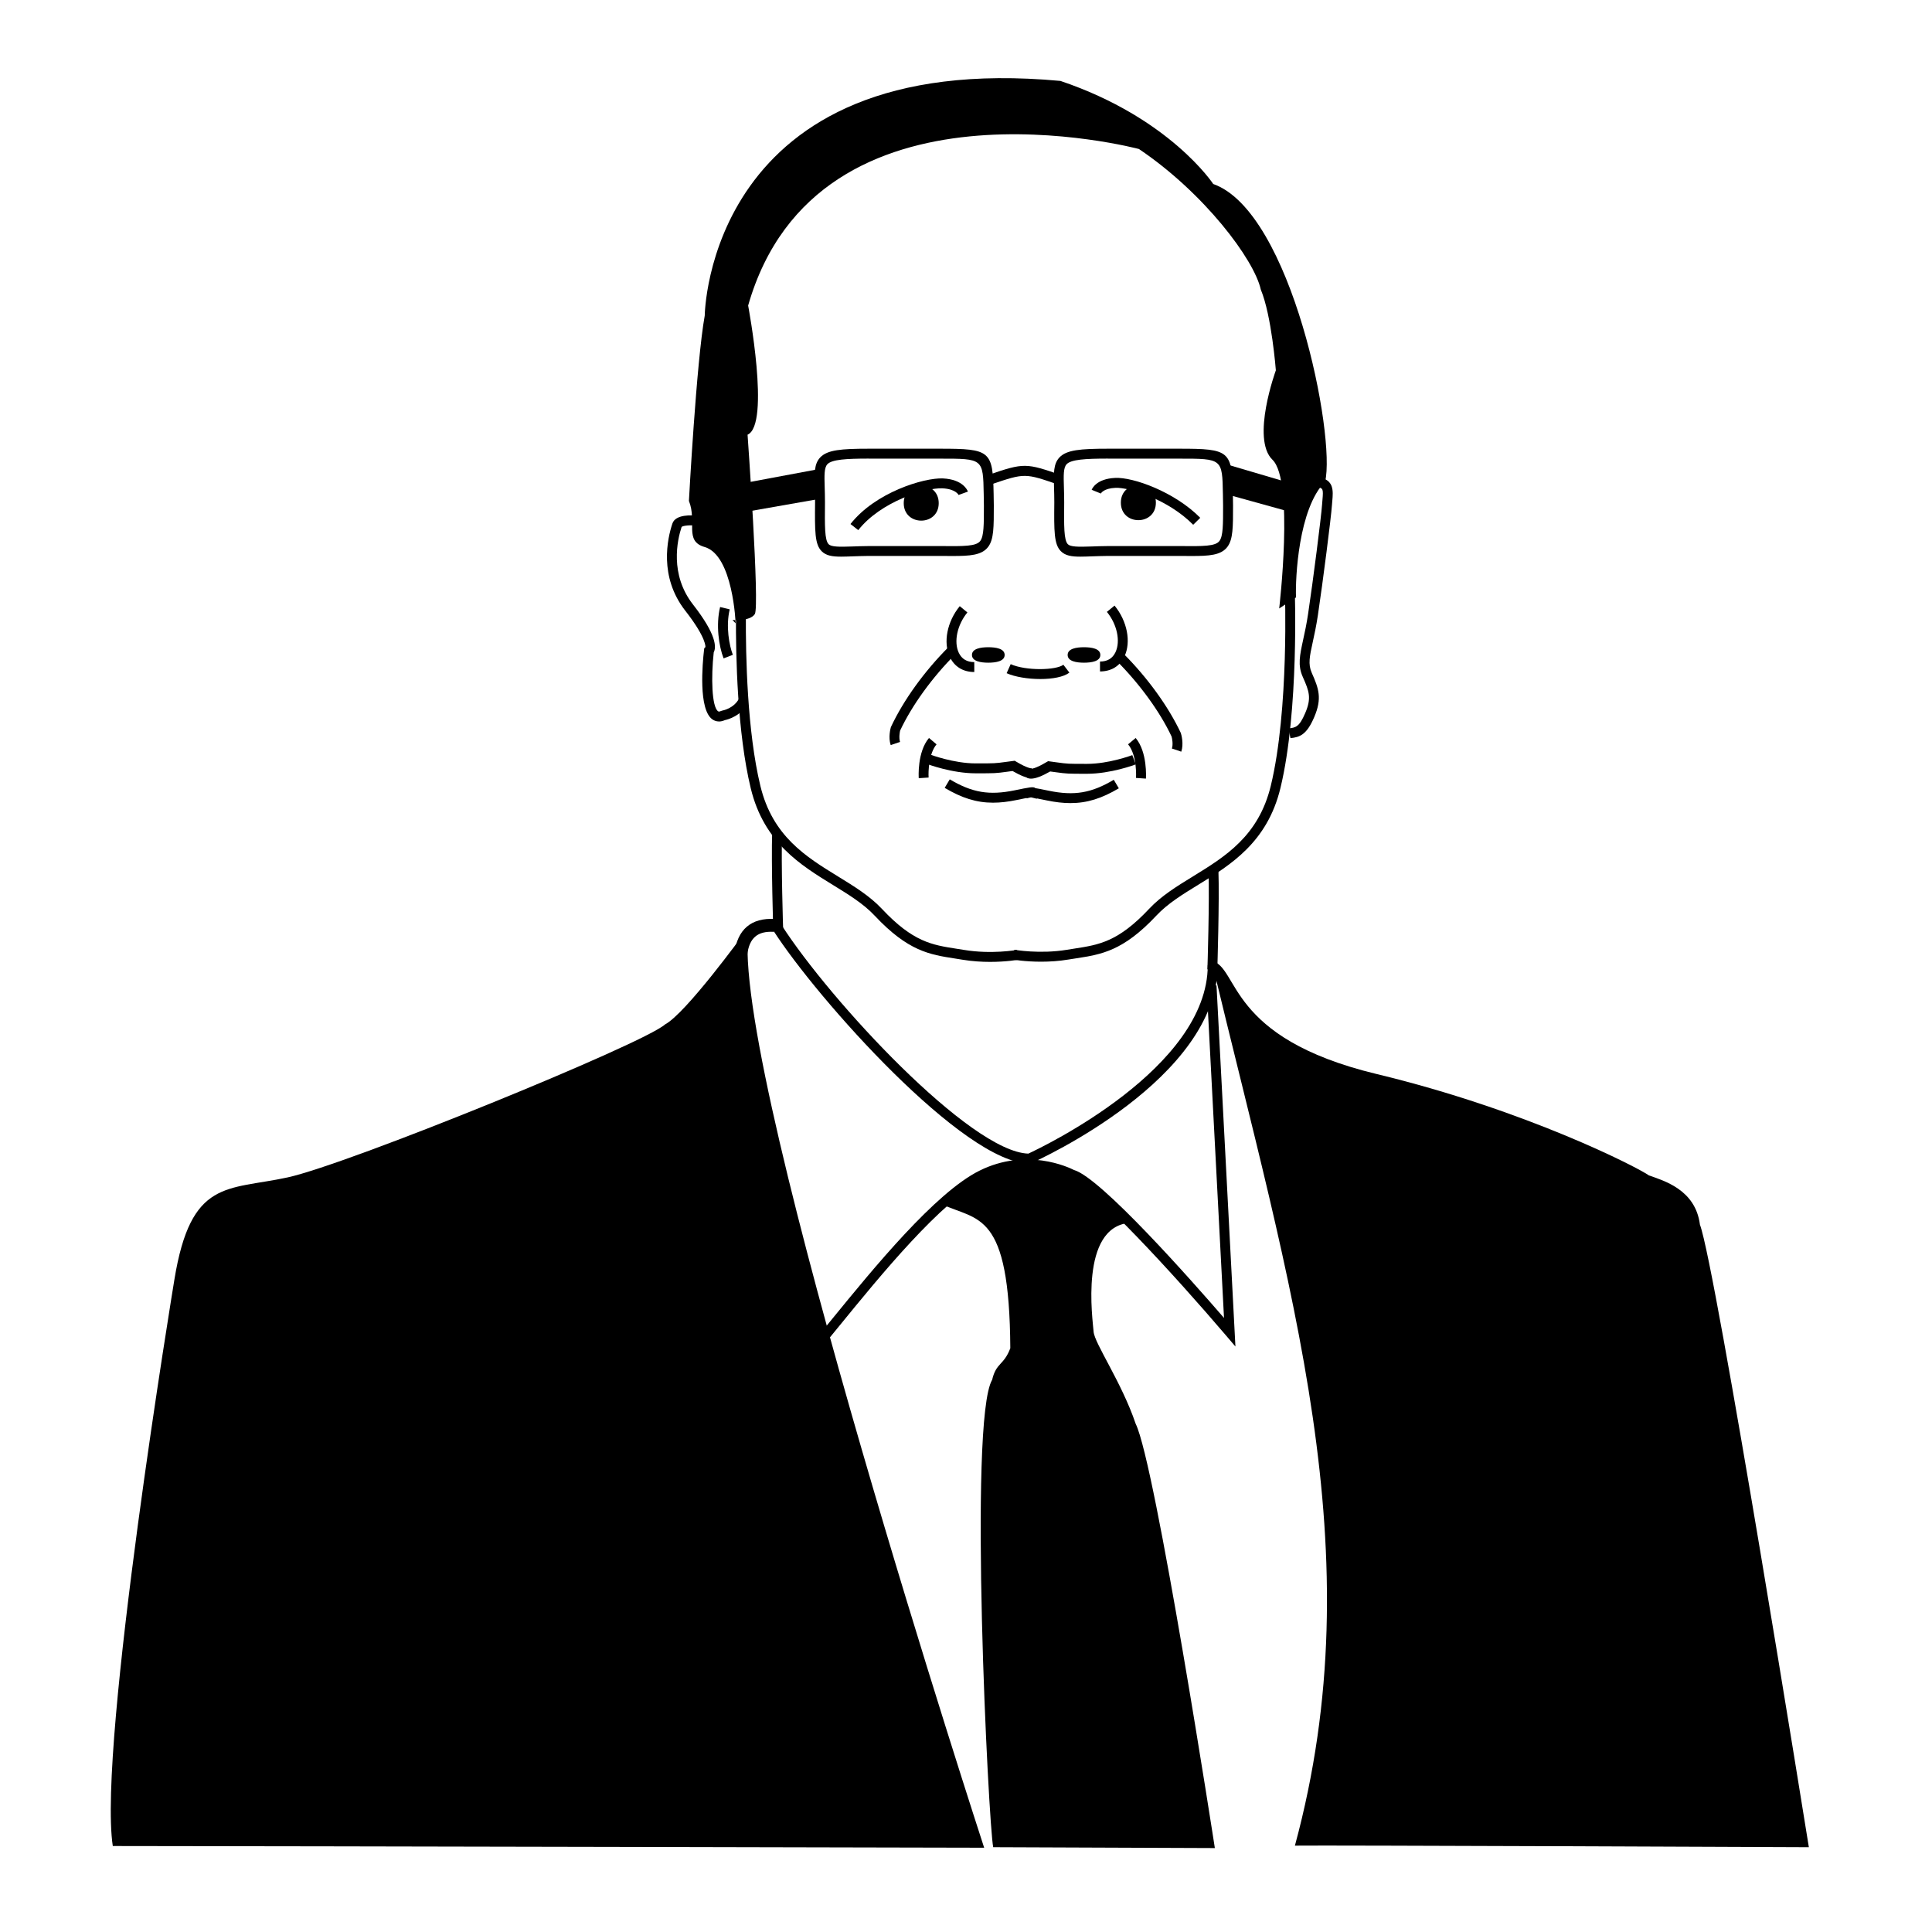 <?xml version="1.0" encoding="UTF-8"?>
<!-- Uploaded to: ICON Repo, www.iconrepo.com, Generator: ICON Repo Mixer Tools -->
<svg fill="#000000" width="800px" height="800px" version="1.1" viewBox="144 144 512 512" xmlns="http://www.w3.org/2000/svg">
 <g>
  <path d="m465.08 398.6c7.422 1.785 3.789 20.402 43.727 30.023 39.938 9.617 69.414 24.879 72.164 26.867 3.906 1.406 12.363 3.738 13.531 13.07 4.082 10.488 28.863 164.97 28.863 164.97s-128.39-0.551-136.2-0.418c21.047-77.695-1.102-147.07-22.09-234.52z"/>
  <path d="m417.08 452.34h-0.281c-17.277 0-56.133-43.465-67.914-61.812l2.207-1.414c12.902 20.098 50.043 60.125 65.426 60.609 3.797-1.762 47.551-22.645 47.551-49.941h2.625c0 30.094-47.34 51.551-49.359 52.457z"/>
  <path d="m471.4 500.84-2.508-2.941c-13.594-15.949-35.746-40.117-41.047-41.328l-0.324-0.121c-0.105-0.055-10.965-5.703-22.742 0.125-11.254 5.578-27.484 25.473-38.219 38.641l-2.777 3.394-2.031-1.668 2.769-3.391c10.883-13.336 27.32-33.5 39.09-39.328 12.383-6.141 23.52-0.918 24.988-0.168 7.109 1.996 31.434 29.574 39.777 39.211l-4.609-87.977 2.621-0.137z"/>
  <path d="m419.89 398.86c-4.273 0-7.34-0.543-7.535-0.578l0.469-2.586c0.07 0.012 6.762 1.195 13.945 0l2.051-0.324c6.434-0.996 11.516-1.785 19.73-10.543 3.219-3.426 7.297-5.934 11.621-8.59 8.539-5.246 17.371-10.672 20.602-23.988 4.906-20.227 3.734-51.883 3.719-52.199l2.625-0.105c0.012 0.324 1.199 32.336-3.793 52.922-3.477 14.367-13.199 20.34-21.773 25.605-4.168 2.559-8.105 4.977-11.078 8.148-8.828 9.422-14.586 10.309-21.242 11.34l-2.019 0.316c-2.613 0.441-5.125 0.582-7.32 0.582z"/>
  <path d="m406.38 398.91c-2.195 0-4.707-0.145-7.301-0.574l-2.023-0.324c-6.66-1.031-12.414-1.926-21.242-11.336-2.973-3.176-6.914-5.594-11.082-8.152-8.574-5.266-18.289-11.234-21.773-25.605-3.566-14.727-3.988-35.039-3.918-45.84l2.625 0.016c-0.066 10.68 0.348 30.754 3.848 45.203 3.231 13.32 12.062 18.742 20.602 23.988 4.324 2.656 8.402 5.164 11.621 8.594 8.207 8.75 13.289 9.543 19.73 10.539l2.055 0.324c7.188 1.195 13.879 0.016 13.949 0.004l0.469 2.578c-0.215 0.043-3.293 0.586-7.559 0.586z"/>
  <path d="m348.93 390.77c-0.004-0.18-0.578-18.207-0.293-26.32l2.625 0.09c-0.293 8.027 0.281 25.965 0.293 26.145z"/>
  <path d="m466.6 400.97-2.625-0.086c0.012-0.176 0.578-18.121 0.297-26.145l2.625-0.098c0.281 8.117-0.293 26.148-0.297 26.328z"/>
  <path d="m334.54 335.2c-0.762 0-1.355-0.277-1.773-0.574-3.699-2.644-2.613-14.734-2.188-18.379l0.055-0.453 0.312-0.312c-0.035 0.09 0.5-2.16-5.344-9.645-7.027-8.992-4.731-19.141-3.414-23.086 0.832-2.492 5.125-2.266 6.938-2.055l-0.309 2.609c-1.785-0.211-3.812-0.035-4.188 0.348-1.137 3.465-3.211 12.574 3.039 20.566 6.266 8.02 6.176 11.34 5.481 12.641-0.734 6.66-0.52 14.445 1.145 15.629 0.074 0.055 0.258 0.188 0.816-0.082l0.359-0.109c0.117-0.02 3.027-0.543 4.434-3.25l2.328 1.215c-1.805 3.465-5.281 4.402-6.152 4.586-0.578 0.258-1.086 0.352-1.539 0.352z"/>
  <path d="m485.98 339.62-0.5-2.586c1.832-0.203 2.812-0.309 4.402-4.027 1.723-4.016 1.09-5.758-0.648-9.656-1.359-3.055-0.77-5.727 0.109-9.785 0.422-1.926 0.902-4.109 1.32-6.902 1.316-8.75 3.492-25.809 3.703-28.969l0.098-1.203c0.258-2.902 0.156-3.148-1.32-3.387l0.406-2.59c4.012 0.641 3.754 3.598 3.527 6.203l-0.098 1.152c-0.223 3.281-2.379 20.188-3.727 29.18-0.434 2.875-0.941 5.203-1.352 7.074-0.832 3.797-1.289 5.891-0.281 8.16 1.855 4.172 2.801 6.777 0.664 11.758-2.027 4.766-3.891 5.316-6.305 5.578z"/>
  <path d="m335.76 318.48c-1.254-3.223-2.082-8.855-0.926-13.613l2.551 0.621c-1.09 4.492-0.105 9.656 0.828 12.043z"/>
  <path d="m405.91 319.62c-1.98 0-4.332-0.359-4.332-2.051s2.359-2.047 4.332-2.047c1.977 0 4.332 0.352 4.332 2.047 0 1.691-2.359 2.051-4.332 2.051z"/>
  <path d="m431.27 319.62c-1.98 0-4.332-0.359-4.332-2.051s2.359-2.047 4.332-2.047c1.977 0 4.332 0.352 4.332 2.047 0 1.691-2.352 2.051-4.332 2.051z"/>
  <path d="m392.77 277.34c0 6.18-9.27 6.18-9.27 0 0-6.18 9.27-6.18 9.27 0"/>
  <path d="m387.36 275.63c0 1.227-1.844 1.227-1.844 0 0-1.23 1.844-1.23 1.844 0"/>
  <path d="m371.45 284.49-2.062-1.617c6.574-8.387 19.438-12.297 24.484-12.086 5.309 0.25 6.516 3.152 6.637 3.488l-2.469 0.898c-0.016-0.023-0.754-1.594-4.297-1.762-4.418-0.195-16.348 3.504-22.293 11.078z"/>
  <path d="m450.32 277.21c0 6.188-9.281 6.188-9.281 0s9.281-6.188 9.281 0"/>
  <path d="m445.02 275.05c0 1.23-1.844 1.23-1.844 0 0-1.227 1.844-1.227 1.844 0"/>
  <path d="m460.21 283.07c-6.637-6.734-16.898-9.93-20.582-9.793-3.188 0.145-3.863 1.461-3.891 1.512l-2.43-0.988c0.109-0.297 1.254-2.922 6.207-3.148 4.762-0.258 15.793 3.699 22.566 10.574z"/>
  <path d="m366.94 291.52c-2.328 0-4.012-0.242-5.199-1.445-1.844-1.859-1.809-5.34-1.738-12.969 0-1.445-0.039-2.734-0.074-3.883-0.117-3.809-0.191-6.328 1.473-8.039 1.883-1.945 5.477-2.273 12.812-2.273h18.941c13.297 0 13.961 0.559 14.168 11.984l0.047 3.043c0.004 5.773 0.004 8.957-1.473 10.957-1.688 2.281-4.891 2.453-9.586 2.453-0.957 0-2.004-0.012-3.164-0.02h-18.93c-1.594 0.016-2.996 0.066-4.227 0.109-1.16 0.043-2.168 0.082-3.051 0.082zm7.277-25.988c-6.016 0-9.738 0.242-10.934 1.477-0.887 0.918-0.828 2.988-0.73 6.133 0.035 1.176 0.074 2.492 0.074 3.981-0.059 6.258-0.098 10.027 0.977 11.109 0.68 0.684 2.644 0.727 6.293 0.59 1.25-0.047 2.676-0.098 4.301-0.109h18.965c6.387 0.066 9.566 0.07 10.629-1.367 0.957-1.301 0.957-4.348 0.953-9.395l-0.047-2.996c-0.172-9.41-0.172-9.41-11.543-9.41l-18.938-0.004z"/>
  <path d="m430.34 291.52c-2.328 0-4.012-0.242-5.199-1.445-1.844-1.859-1.809-5.34-1.738-12.969 0-1.445-0.039-2.734-0.074-3.883-0.109-3.809-0.191-6.324 1.473-8.039 1.883-1.945 5.477-2.273 12.812-2.273h18.941c13.301 0 13.961 0.559 14.168 11.984l0.047 3.043c0 5.773 0 8.957-1.477 10.957-1.688 2.281-4.891 2.453-9.582 2.453-0.957 0-2.012-0.012-3.164-0.02h-18.934c-1.586 0.016-2.996 0.066-4.227 0.109-1.164 0.043-2.172 0.082-3.047 0.082zm7.273-25.988c-6.012 0-9.738 0.242-10.934 1.477-0.887 0.918-0.828 2.992-0.73 6.133 0.035 1.176 0.074 2.492 0.074 3.981-0.059 6.258-0.098 10.027 0.977 11.109 0.684 0.684 2.641 0.727 6.293 0.59 1.246-0.047 2.672-0.098 4.301-0.109h18.957c6.379 0.066 9.574 0.07 10.629-1.367 0.957-1.301 0.957-4.348 0.953-9.395l-0.047-2.996c-0.168-9.41-0.168-9.41-11.543-9.41l-18.93-0.004z"/>
  <path d="m328.64 281.93-0.848-7.406 33.082-6.184v7.926z"/>
  <path d="m424.65 272.5c-9.043-3.148-9.043-3.148-17.875-0.168l-0.715-1.145-0.121-1.344c9.496-3.211 9.863-3.215 19.574 0.176z"/>
  <path d="m402.2 322.09c-2.969 0-5.269-1.41-6.484-3.977-1.812-3.84-0.734-9.383 2.629-13.473l2.023 1.664c-2.699 3.285-3.656 7.777-2.281 10.691 0.777 1.637 2.16 2.469 4.106 2.469l0.004 2.625z"/>
  <path d="m435.51 321.94v-2.625c1.953 0 3.336-0.832 4.106-2.473 1.375-2.906 0.418-7.402-2.281-10.688l2.031-1.664c3.359 4.09 4.438 9.633 2.625 13.473-1.211 2.57-3.516 3.977-6.481 3.977z"/>
  <path d="m419.69 323.95c-3.269 0-6.727-0.559-8.922-1.547l1.074-2.394c4.051 1.812 12.027 1.637 13.965 0.156l1.594 2.086c-1.531 1.172-4.535 1.699-7.711 1.699z"/>
  <path d="m380.04 341.45c-0.691-2.082-0.023-4.492 0.055-4.762 3.34-7.152 8.883-14.816 15.277-21.211l1.855 1.855c-6.188 6.188-11.539 13.582-14.688 20.285-0.074 0.324-0.379 1.898-0.012 3.004z"/>
  <path d="m457.05 343.2-2.484-0.832c0.363-1.102 0.066-2.68-0.09-3.195-3.066-6.516-8.422-13.91-14.605-20.094l1.859-1.855c6.394 6.394 11.93 14.055 15.199 21.023 0.152 0.461 0.816 2.875 0.121 4.953z"/>
  <path d="m417.4 350.24c-1.176 0-2.871-0.641-5.062-1.914l-1.457 0.195c-3.043 0.414-3.141 0.414-8.316 0.414-6.293 0-12.66-2.387-12.93-2.492l0.934-2.453c0.059 0.02 6.195 2.316 11.996 2.316 5.109 0 5.109 0 7.965-0.387l2.371-0.312 0.395 0.23c3.09 1.859 4.09 1.785 4.117 1.777l0.09 0.797 1.23 1.402c-0.328 0.285-0.777 0.426-1.332 0.426z"/>
  <path d="m417.23 350.35c-0.555 0-0.992-0.141-1.324-0.422l0.867-0.988 0.453-1.211c0.035 0 1.023 0.086 4.117-1.773l0.395-0.23 2.367 0.312c2.863 0.395 2.863 0.395 7.969 0.395 5.812 0 11.934-2.297 11.996-2.316l0.934 2.453c-0.266 0.102-6.637 2.488-12.922 2.488-5.18 0-5.281 0-8.316-0.414l-1.461-0.195c-2.203 1.266-3.898 1.902-5.074 1.902z"/>
  <path d="m387.48 350.23c-0.02-0.281-0.438-6.918 2.711-10.66l2.004 1.688c-2.051 2.445-2.211 7.176-2.102 8.797z"/>
  <path d="m447.68 350.34-2.621-0.176c0.004-0.059 0.363-5.941-2.106-8.914l2.016-1.676c3.148 3.781 2.731 10.48 2.711 10.766z"/>
  <path d="m407.17 356.72c-4.418 0-8.293-1.246-12.816-3.926l1.34-2.258c5.961 3.531 10.461 4.293 17.211 2.906 1.906-0.395 3.141-0.645 3.949-0.75 0.016-0.004 0.023-0.004 0.035-0.012v0.004c1.445-0.191 1.531 0.109 1.715 0.953 0.289 1.293-0.656 1.512-2.519 1.934l-0.02-0.098c-0.621 0.121-1.477 0.297-2.629 0.535-2.266 0.469-4.316 0.711-6.266 0.711z"/>
  <path d="m427.68 356.83c-1.949 0-4-0.238-6.258-0.707-1.152-0.238-2.012-0.414-2.629-0.535l-0.02 0.09c-1.863-0.422-2.805-0.637-2.519-1.934 0.18-0.84 0.266-1.137 1.715-0.953h-0.004c0.012 0 0.02 0.004 0.035 0.012 0.812 0.105 2.047 0.363 3.949 0.754 6.758 1.387 11.254 0.629 17.211-2.906l1.34 2.258c-4.523 2.684-8.402 3.922-12.82 3.922z"/>
  <path d="m513.15 484.07h5.125v11.516h-5.125z" fill-opacity=".3"/>
  <path d="m518.25 484.18h5.062v11.516h-5.062z"/>
  <path d="m523.3 484.07h5.066v11.516h-5.066z" fill-opacity=".7"/>
  <path d="m529.23 496.46h-16.957v-13.262h16.957zm-15.203-1.742h13.461v-9.766h-13.461z"/>
  <path d="m338.95 309.19s-0.664-17.996-8.188-20.219c-5.531-1.559-1.969-6.672-4.191-12.223 0 0 1.98-36.879 4.191-49.105 0 0 0.645-70.855 94.258-62.199 28.996 9.766 40.5 27.316 40.5 27.316 20.801 7.336 32.527 66.879 29.652 78.883-7.082 7.109-7.91 25.578-7.719 30.672l-4.453 2.938s3.981-33.836-1.77-39.395c-5.758-5.559 0.883-23.715 0.883-23.715s-1.109-14.504-3.984-21.391c-1.77-8-15.043-25.652-32.305-37.266 0 0-85.188-22.727-103.56 41.488 0 0 5.977 31.547-0.152 34.223 0 0 3.25 45.543 1.918 47.543-1.324 2-5.91 1.562-5.91 1.562"/>
  <path d="m469.45 275.1v-7.926l20.988 6.184-0.535 7.406z"/>
  <path d="m340.97 391.63s-15.219 20.957-20.758 23.875c-5.758 5.148-83.949 37.023-99.977 40.516-16.031 3.492-25.648 0.289-30.023 27.105 0 0-20.395 123.54-16.32 150.09 49.836 0.031 230.92 0.449 230.92 0.449 0.004 0-65.875-201.73-62.594-241.55"/>
  <path d="m342.02 397.05-3.387-0.414c0.777-6.34 4.473-9.457 10.691-9.098l-0.215 3.414c-4.344-0.27-6.539 1.605-7.09 6.098z"/>
  <path d="m393.45 463.09c9.77 4.539 18.07 1.684 18.293 38.203-1.754 4.625-3.719 3.738-4.812 8.363-6.34 10.781-0.973 117.92 0.281 123.87l58.738 0.23s-15.734-101.88-20.98-112.43c-3.719-11.004-10.934-21.34-11.156-24.426-0.215-3.078-3.805-27.746 9.578-28.832-6.734-7.473-20.727-16.273-27.504-16.273-6.769 0-22.438 11.301-22.438 11.301z"/>
 </g>
</svg>